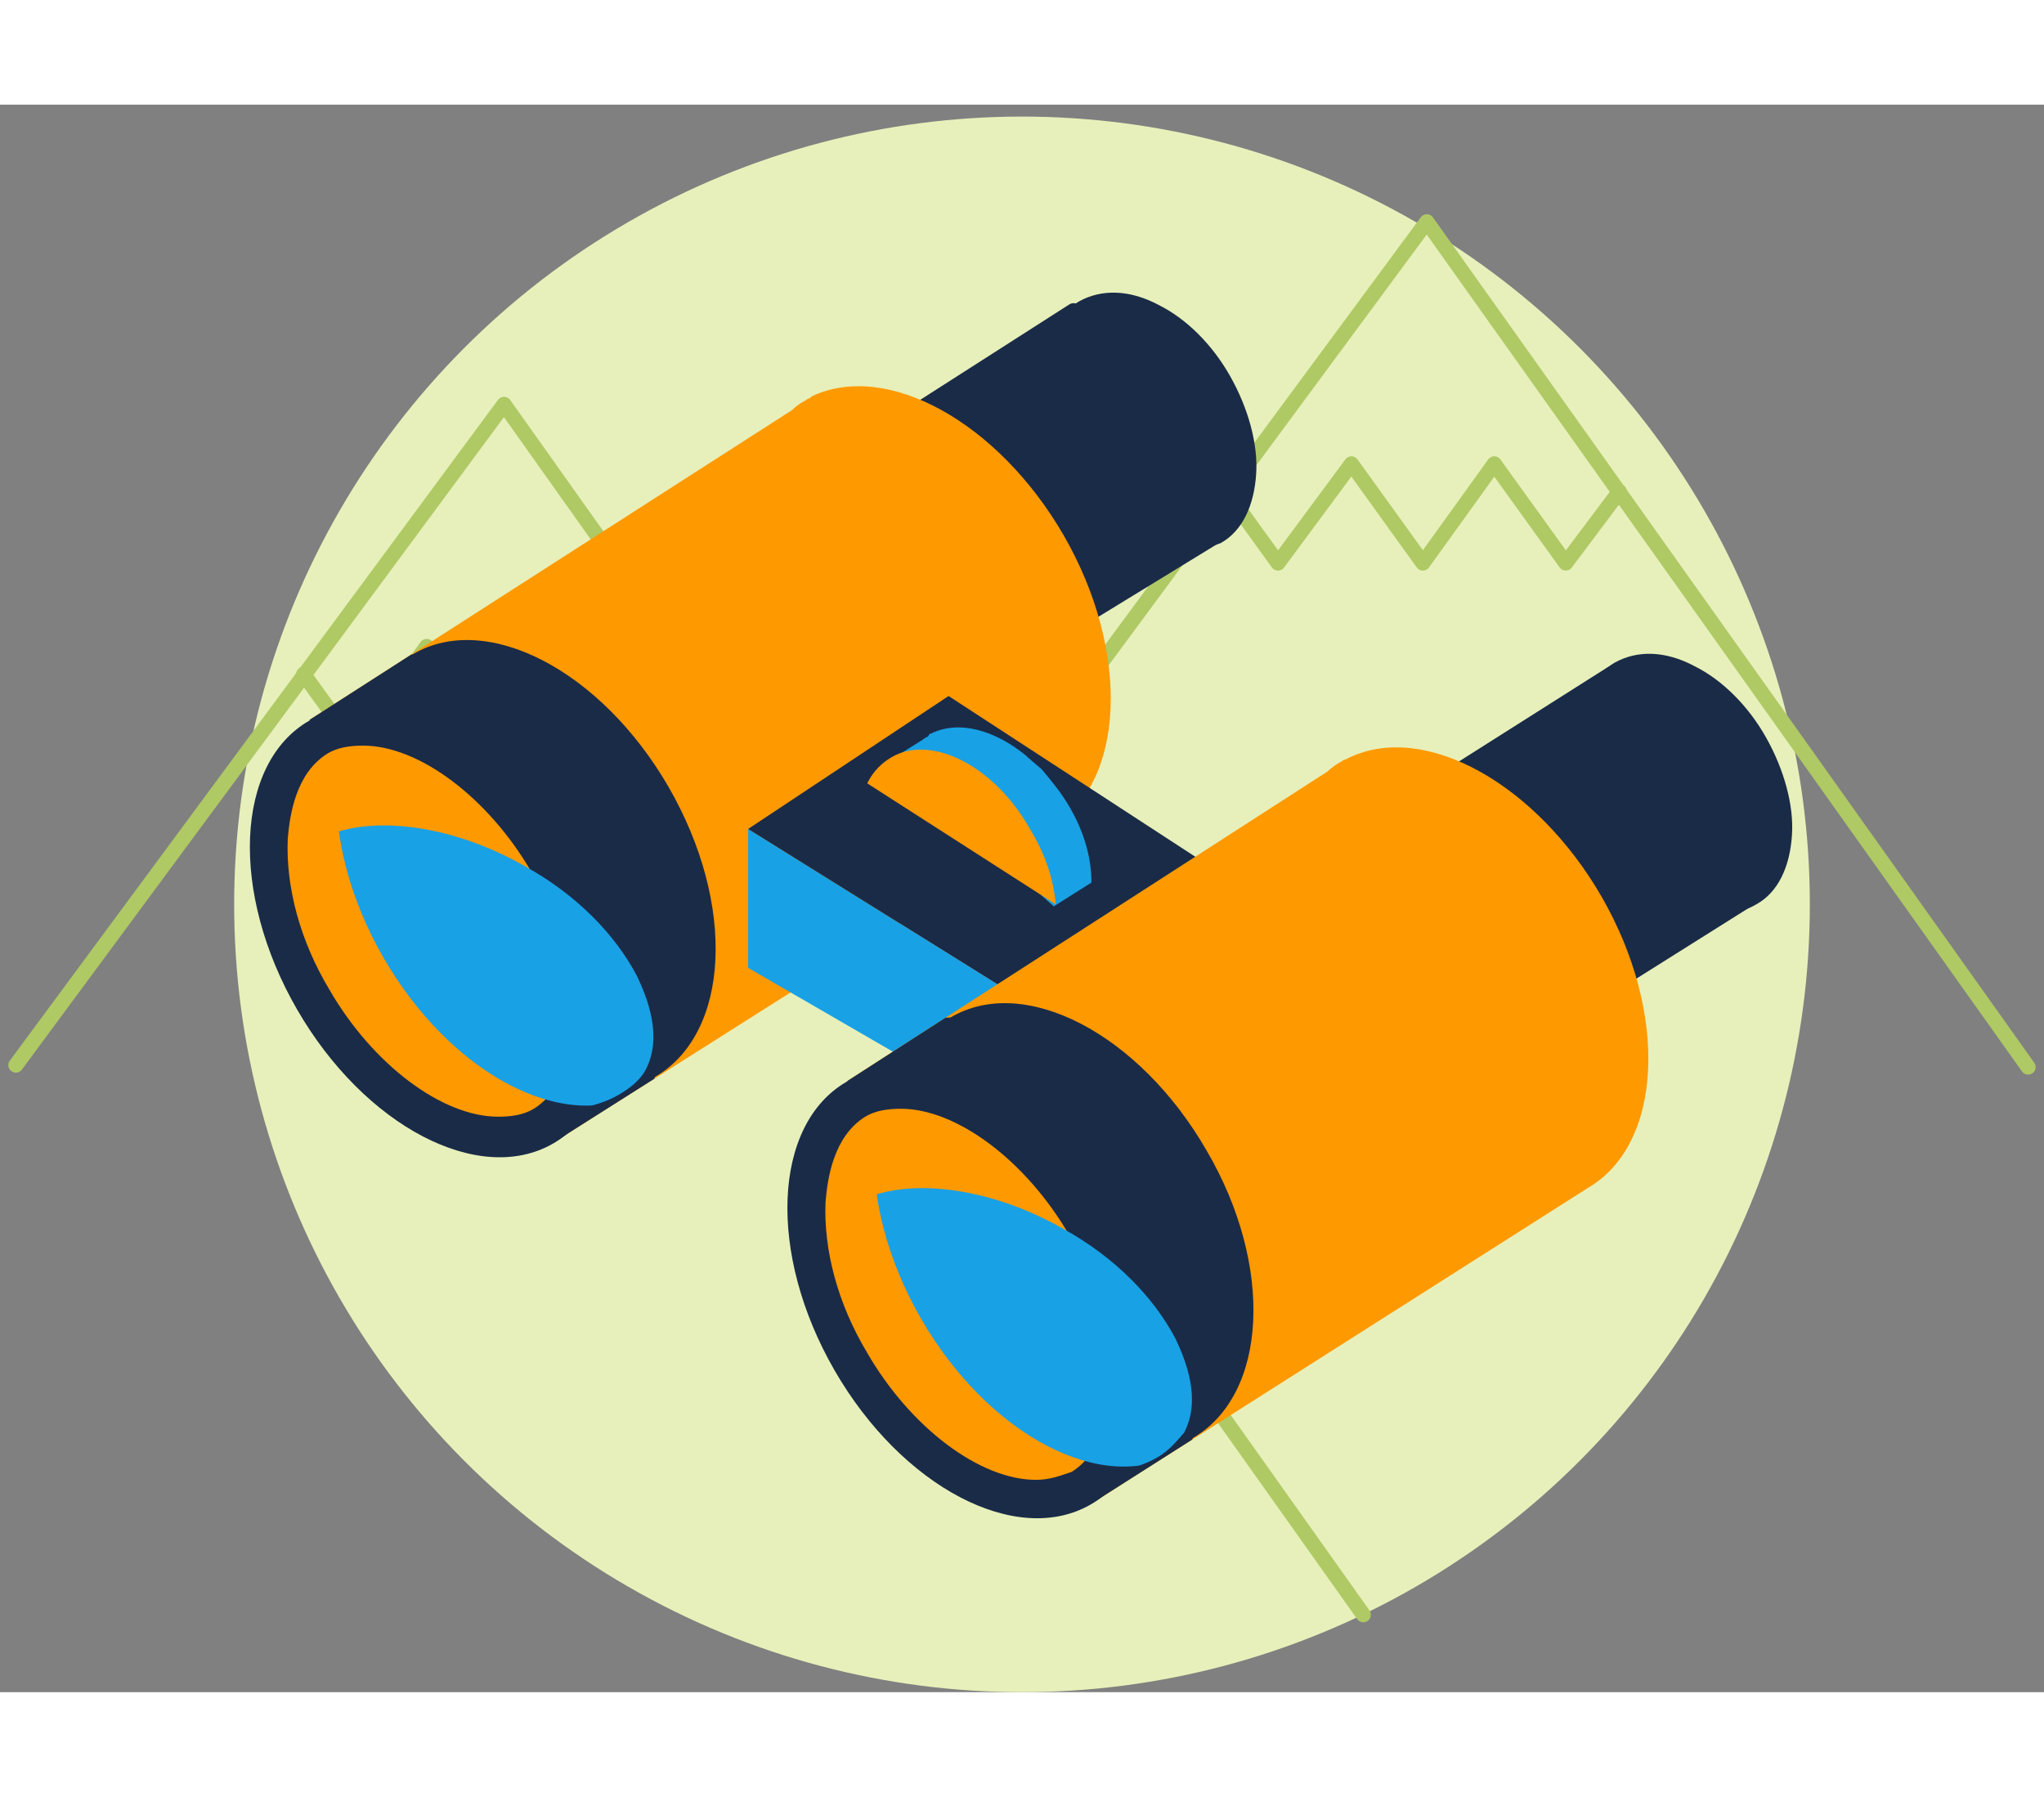 <?xml version="1.0" encoding="utf-8"?>
<!-- Generator: Adobe Illustrator 24.0.0, SVG Export Plug-In . SVG Version: 6.00 Build 0)  -->
<svg version="1.1" id="Livello_1" xmlns="http://www.w3.org/2000/svg" width="91" height="80" xmlns:xlink="http://www.w3.org/1999/xlink" x="0px" y="0px"
	 viewBox="0 0 103 80" style="enable-background:new 0 0 103 80;" xml:space="preserve">
<rect x="0" y="0" width="103" height="80" fill="#808080" stroke="none"/>
<style type="text/css">
	.st0{fill:#E7F0BA;}
	.st1{fill:none;stroke:#AFC965;stroke-width:0.758;stroke-linecap:round;stroke-linejoin:round;stroke-miterlimit:10;}
	.st2{fill:#1A2B48;}
	.st3{fill:#1A2B48;stroke:#1A2B48;stroke-width:0.794;stroke-linecap:round;stroke-linejoin:round;stroke-miterlimit:10;}
	.st4{fill:#FF9900;}
	.st5{clip-path:url(#SVGID_2_);fill:#1A2B48;}
	.st6{clip-path:url(#SVGID_6_);fill:#19A1E5;}
	.st7{fill:#19A1E5;}
	.st8{clip-path:url(#SVGID_8_);fill:#1A2B48;}
	.st9{clip-path:url(#SVGID_12_);fill:#19A1E5;}
</style>
<circle class="st0" cx="51.5" cy="40.3" r="39.7"/>
<polyline class="st1" points="61.8,19.5 64.4,23.1 68.1,18.1 71.7,23.1 75.3,18.1 78.9,23.1 81.6,19.5 "/>
<polyline class="st1" points="46.5,40.3 71.9,5.9 102.2,48.5 "/>
<g>
	<polyline class="st1" points="15.3,28.7 17.9,32.3 21.5,27.3 25.2,32.3 28.8,27.3 32.4,32.4 35.1,28.8 	"/>
	<polyline class="st1" points="0.8,48.4 25.4,15.1 68.7,76.1 	"/>
</g>
<g>
	<g>
		<g>
			<g>
				<ellipse transform="matrix(0.866 -0.5 0.5 0.866 -0.197 31.092)" class="st2" cx="57.9" cy="15.9" rx="4.3" ry="6.7"/>
				<path class="st2" d="M59.8,22.5c-0.7,0-1.5-0.2-2.3-0.6c-1.4-0.7-2.7-2-3.6-3.6c-0.9-1.6-1.4-3.4-1.3-4.9
					c0.1-1.6,0.7-2.9,1.8-3.5c1.1-0.6,2.5-0.6,4,0.2c1.4,0.7,2.7,2,3.6,3.6l0,0c0.9,1.6,1.4,3.4,1.3,4.9c-0.1,1.6-0.7,2.9-1.8,3.5
					C60.9,22.3,60.4,22.5,59.8,22.5z M56.1,10.1c-0.5,0-0.9,0.1-1.3,0.3c-0.9,0.5-1.4,1.5-1.4,2.9c-0.1,1.4,0.4,3,1.2,4.5
					c0.9,1.5,2,2.7,3.3,3.3c1.2,0.6,2.3,0.7,3.2,0.2c0.9-0.5,1.4-1.5,1.4-2.9c0.1-1.4-0.4-3-1.2-4.5l0,0c-0.9-1.5-2-2.7-3.3-3.3
					C57.3,10.3,56.7,10.1,56.1,10.1z"/>
			</g>
		</g>
		<g>
			<polyline class="st3" points="54.1,10.4 44.1,16.8 51.5,27.7 61.3,21.7 			"/>
			<path class="st4" d="M53.6,21.7c-3.3-5.7-8.9-8.8-12.7-7l0,0l-0.1,0.1c-0.1,0-0.2,0.1-0.2,0.1c-0.2,0.1-0.5,0.3-0.7,0.5L15.6,31
				l12.3,21.3l25.1-15.9C56.7,34.2,57,27.6,53.6,21.7z"/>
			<g>
				<defs>
					<path id="SVGID_1_" d="M53.6,21.7c-3.3-5.7-8.9-8.8-12.7-7l0,0l-0.1,0.1c-0.1,0-0.2,0.1-0.2,0.1c-0.2,0.1-0.5,0.3-0.7,0.5
						L15.6,31l12.3,21.3l25.1-15.9C56.7,34.2,57,27.6,53.6,21.7z"/>
				</defs>
				<clipPath id="SVGID_2_">
					<use xlink:href="#SVGID_1_"  style="overflow:visible;"/>
				</clipPath>
				<path class="st5" d="M33.7,34.4c-3.4-5.9-9.2-8.9-12.9-6.7l-7.9,0.5l-5,6.4l5.4,19.1l17.5,2.9l2.2-7.6
					C36.8,46.8,37.1,40.3,33.7,34.4z"/>
			</g>
			<g>
				<defs>
					<path id="SVGID_3_" d="M53.6,21.7c-3.3-5.7-8.9-8.8-12.7-7l0,0l-0.1,0.1c-0.1,0-0.2,0.1-0.2,0.1c-0.2,0.1-0.5,0.3-0.7,0.5
						L15.6,31l12.3,21.3l25.1-15.9C56.7,34.2,57,27.6,53.6,21.7z"/>
				</defs>
				<clipPath id="SVGID_4_">
					<use xlink:href="#SVGID_3_"  style="overflow:visible;"/>
				</clipPath>
			</g>
			<ellipse transform="matrix(0.866 -0.5 0.5 0.866 -17.916 16.436)" class="st2" cx="21.7" cy="41.7" rx="7.8" ry="12.3"/>
		</g>
		<path class="st4" d="M25.1,51c-2.8,0-6.3-2.6-8.5-6.4c-1.5-2.5-2.2-5.2-2.1-7.6c0.1-1.2,0.4-3.3,2-4.3c0.5-0.3,1.1-0.4,1.8-0.4
			c2.8,0,6.3,2.6,8.5,6.4c1.5,2.5,2.2,5.2,2.1,7.6c-0.1,1.2-0.4,3.3-2,4.3C26.4,50.9,25.8,51,25.1,51z"/>
		<g>
			<g>
				<defs>
					<path id="SVGID_5_" d="M25.1,51c-2.8,0-6.3-2.6-8.5-6.4c-1.5-2.5-2.2-5.2-2.1-7.6c0.1-1.2,0.4-3.3,2-4.3
						c0.5-0.3,1.1-0.4,1.8-0.4c2.8,0,6.3,2.6,8.5,6.4c1.5,2.5,2.2,5.2,2.1,7.6c-0.1,1.2-0.4,3.3-2,4.3C26.4,50.9,25.8,51,25.1,51z"
						/>
				</defs>
				<clipPath id="SVGID_6_">
					<use xlink:href="#SVGID_5_"  style="overflow:visible;"/>
				</clipPath>
				<ellipse transform="matrix(0.866 -0.5 0.5 0.866 -16.069 18.284)" class="st6" cx="26.1" cy="39.1" rx="7.8" ry="12.3"/>
			</g>
		</g>
		<g>
			<polygon class="st7" points="37.7,36.5 50.7,44.6 45.3,47.9 37.7,43.5 			"/>
			<polygon class="st2" points="37.7,36.5 47.8,29.8 61,38.4 50.7,44.6 			"/>
		</g>
		<g>
			<g>
				<g>
					<ellipse transform="matrix(0.866 -0.5 0.5 0.866 -5.678 47.072)" class="st2" cx="85" cy="34.1" rx="4.3" ry="6.7"/>
					<path class="st2" d="M86.8,40.7c-0.7,0-1.5-0.2-2.3-0.6c-1.4-0.7-2.7-2-3.6-3.6c-0.9-1.6-1.4-3.4-1.3-4.9
						c0.1-1.6,0.7-2.9,1.8-3.5c1.1-0.6,2.5-0.6,4,0.2c1.4,0.7,2.7,2,3.6,3.6l0,0c0.9,1.6,1.4,3.4,1.3,4.9c-0.1,1.6-0.7,2.9-1.8,3.5
						C88,40.6,87.5,40.7,86.8,40.7z M83.2,28.4c-0.5,0-0.9,0.1-1.3,0.3c-1.8,1.1-1.9,4.4-0.2,7.4c0.9,1.5,2,2.7,3.3,3.3
						c1.2,0.6,2.3,0.7,3.2,0.2c0.9-0.5,1.4-1.5,1.4-2.9c0.1-1.4-0.4-3-1.2-4.5l0,0C87,29.8,84.9,28.4,83.2,28.4z"/>
				</g>
			</g>
			<g>
				<polyline class="st3" points="81.2,28.7 71.1,35.1 78.6,46 88.3,39.9 				"/>
				<path class="st4" d="M80.7,39.9c-3.3-5.7-8.9-8.8-12.7-7l0,0L67.8,33c-0.1,0-0.2,0.1-0.2,0.1c-0.2,0.1-0.5,0.3-0.7,0.5
					L42.7,49.2l12.3,21.3L80,54.6C83.8,52.4,84.1,45.8,80.7,39.9z"/>
				<g>
					<defs>
						<path id="SVGID_7_" d="M80.7,39.9c-3.3-5.7-8.9-8.8-12.7-7l0,0L67.8,33c-0.1,0-0.2,0.1-0.2,0.1c-0.2,0.1-0.5,0.3-0.7,0.5
							L42.7,49.2l12.3,21.3L80,54.6C83.8,52.4,84.1,45.8,80.7,39.9z"/>
					</defs>
					<clipPath id="SVGID_8_">
						<use xlink:href="#SVGID_7_"  style="overflow:visible;"/>
					</clipPath>
					<path class="st8" d="M60.8,52.7c-3.4-5.9-9.2-8.9-12.9-6.7L40,46.4l-5,6.4l5.4,19.1l17.5,2.9l2.2-7.6
						C63.9,65,64.2,58.5,60.8,52.7z"/>
				</g>
				<g>
					<defs>
						<path id="SVGID_9_" d="M80.7,39.9c-3.3-5.7-8.9-8.8-12.7-7l0,0L67.8,33c-0.1,0-0.2,0.1-0.2,0.1c-0.2,0.1-0.5,0.3-0.7,0.5
							L42.7,49.2l12.3,21.3L80,54.6C83.8,52.4,84.1,45.8,80.7,39.9z"/>
					</defs>
					<clipPath id="SVGID_10_">
						<use xlink:href="#SVGID_9_"  style="overflow:visible;"/>
					</clipPath>
				</g>
				<ellipse transform="matrix(0.866 -0.5 0.5 0.866 -23.398 32.416)" class="st2" cx="48.8" cy="59.9" rx="7.8" ry="12.3"/>
			</g>
			<path class="st4" d="M52.2,69.3c-2.8,0-6.3-2.6-8.5-6.4c-1.5-2.5-2.2-5.2-2.1-7.6c0.1-1.2,0.4-3.3,2-4.3c0.5-0.3,1.1-0.4,1.8-0.4
				c2.8,0,6.3,2.6,8.5,6.4c1.5,2.5,2.2,5.2,2.1,7.6c-0.1,1.2-0.4,3.3-2,4.3C53.4,69.1,52.9,69.3,52.2,69.3z"/>
			<g>
				<g>
					<defs>
						<path id="SVGID_11_" d="M52.2,69.3c-2.8,0-6.3-2.6-8.5-6.4c-1.5-2.5-2.2-5.2-2.1-7.6c0.1-1.2,0.4-3.3,2-4.3
							c0.5-0.3,1.1-0.4,1.8-0.4c2.8,0,6.3,2.6,8.5,6.4c1.5,2.5,2.2,5.2,2.1,7.6c-0.1,1.2-0.4,3.3-2,4.3
							C53.4,69.1,52.9,69.3,52.2,69.3z"/>
					</defs>
					<clipPath id="SVGID_12_">
						<use xlink:href="#SVGID_11_"  style="overflow:visible;"/>
					</clipPath>
					<ellipse transform="matrix(0.866 -0.5 0.5 0.866 -21.55 34.264)" class="st9" cx="53.2" cy="57.3" rx="7.8" ry="12.3"/>
				</g>
			</g>
		</g>
		<g>
			<path class="st7" d="M53.9,35.4c-0.4-0.7-0.9-1.3-1.4-1.9l-0.7-0.6c0,0-0.1-0.1-0.1-0.1c-1.6-1.3-3.4-1.8-4.8-1.1
				c0,0-0.1,0-0.1,0.1c-0.1,0.1-0.2,0.1-0.3,0.2l-1.6,1l0.5,0.5c0,0,0,0,0,0l7.7,6.9l1.9-1.2C55,37.9,54.6,36.6,53.9,35.4z"/>
			<path class="st4" d="M53.2,40.3c-0.1-1.2-0.5-2.5-1.3-3.8c-1.8-3.2-5-4.8-7-3.6c-0.5,0.3-0.9,0.7-1.2,1.3L53.2,40.3z"/>
		</g>
	</g>
</g>
</svg>
